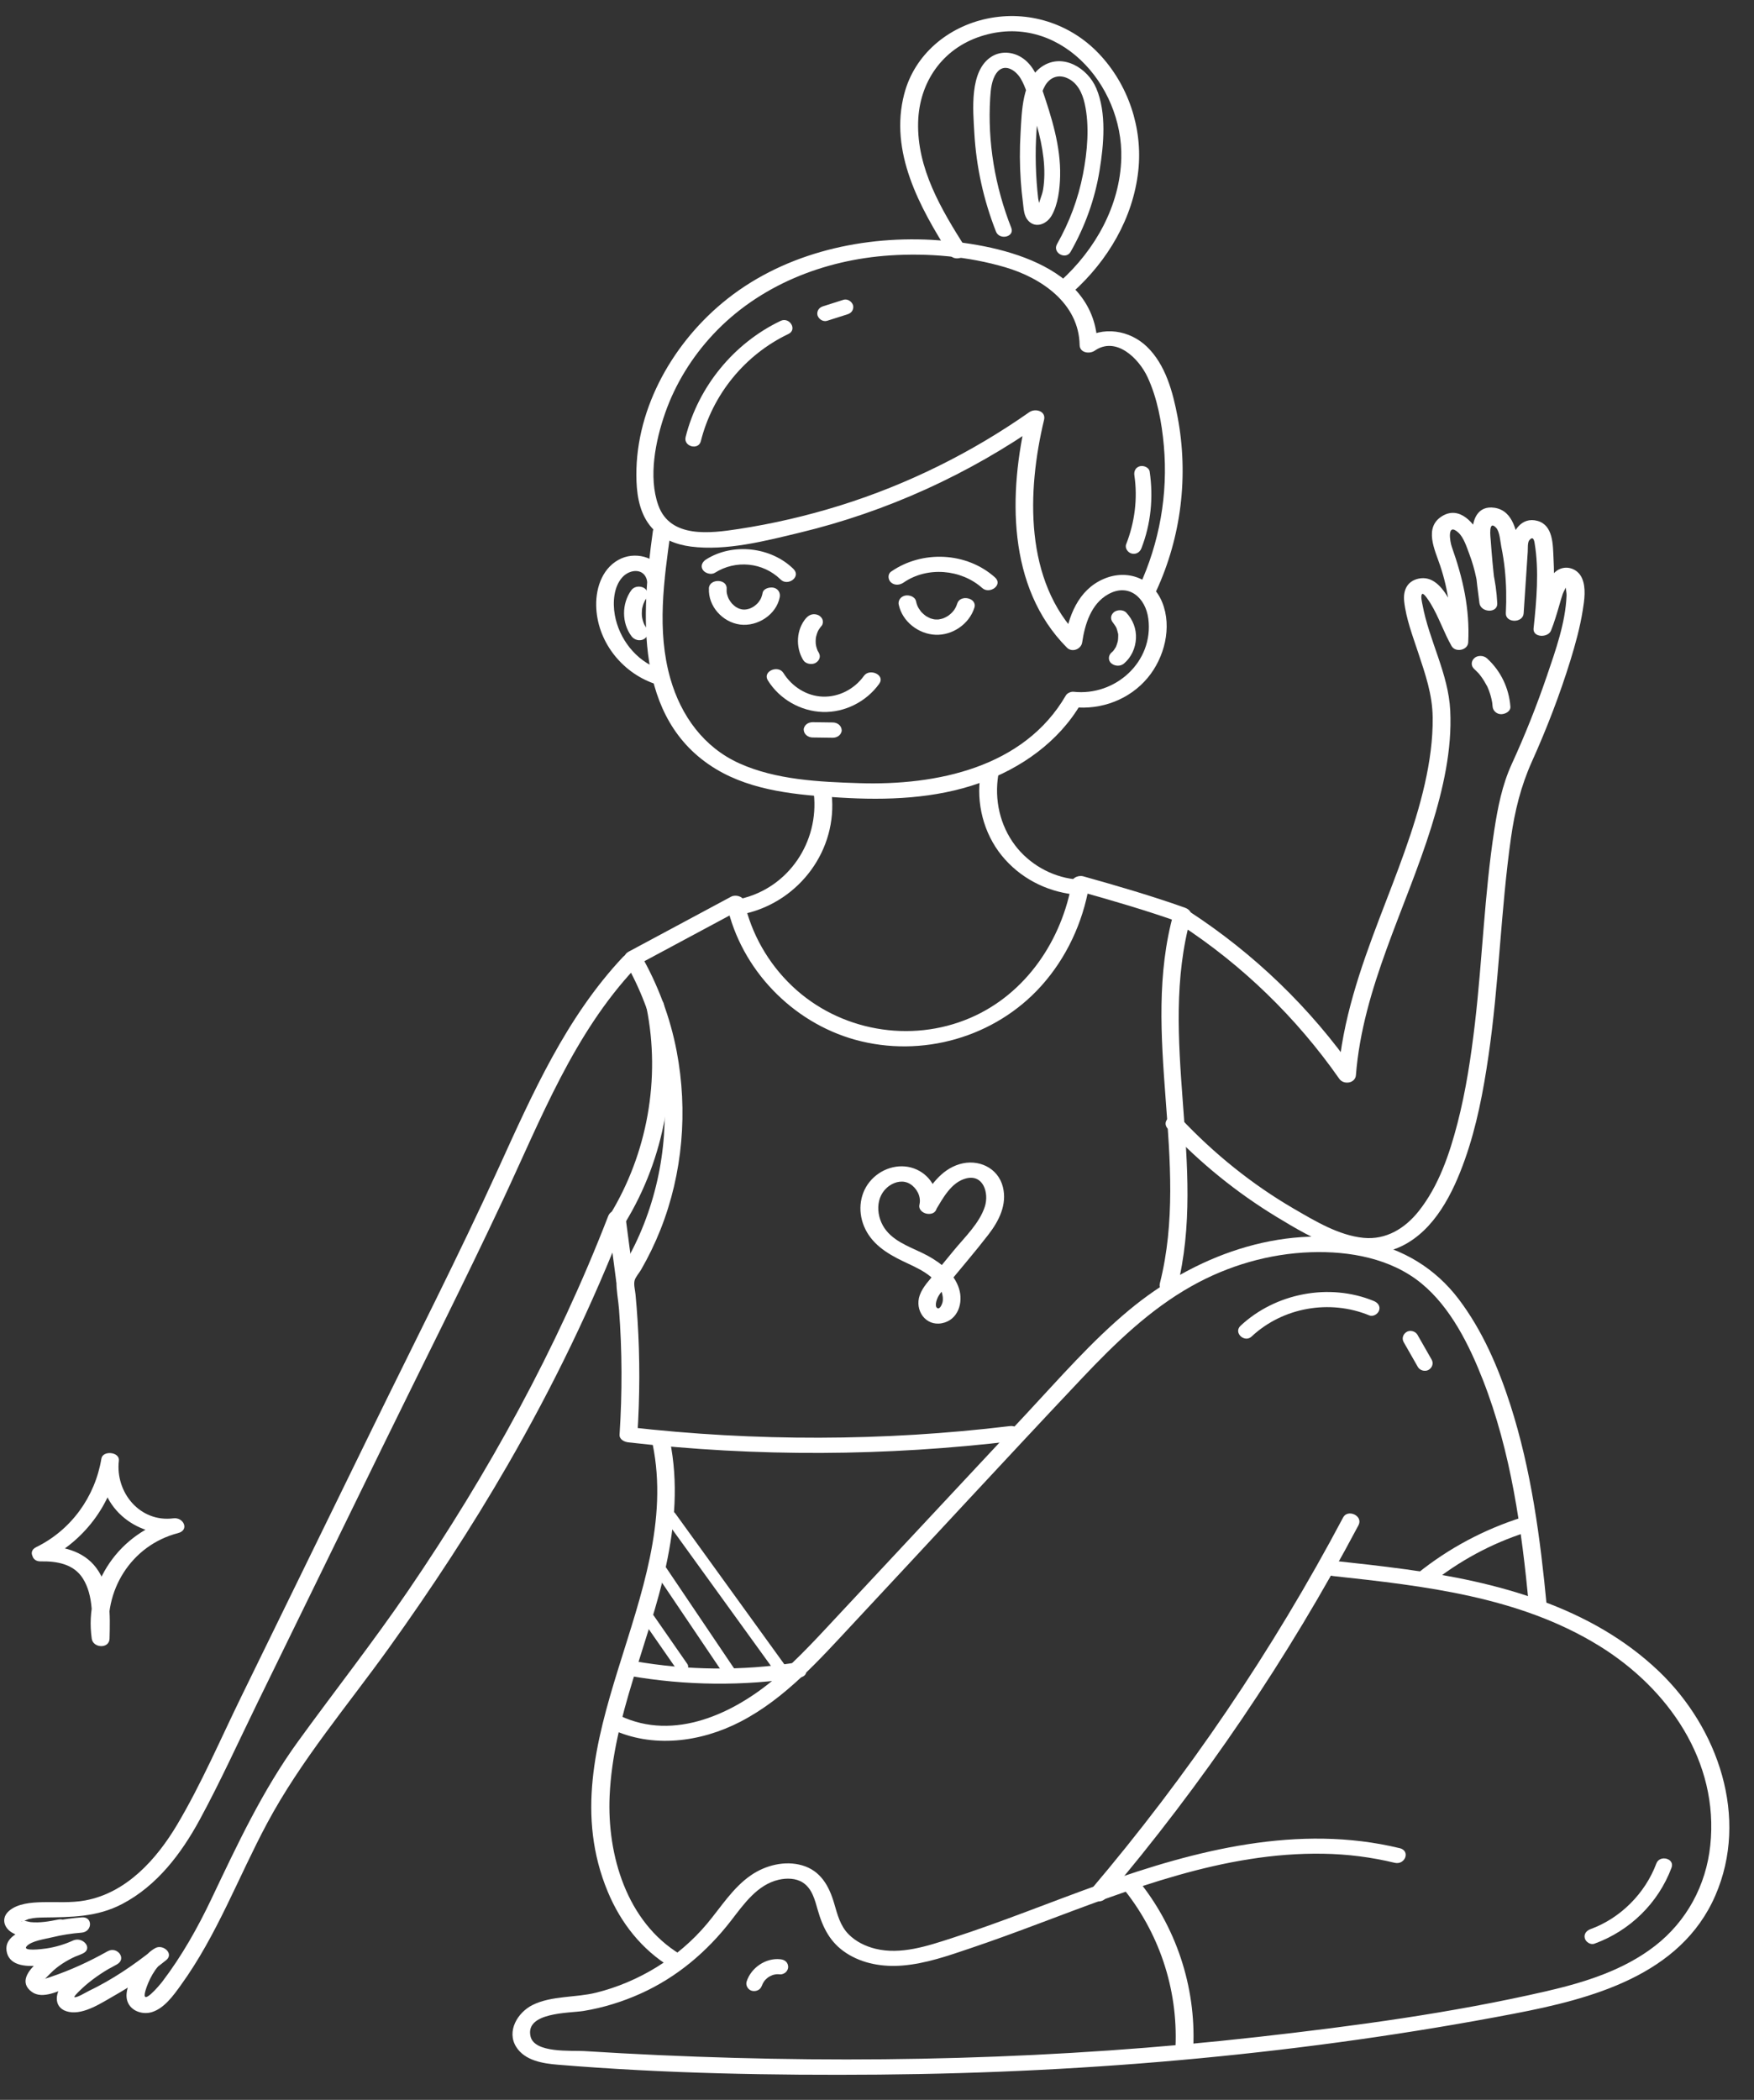 <?xml version="1.0" encoding="UTF-8"?> <svg xmlns="http://www.w3.org/2000/svg" width="122" height="146" viewBox="0 0 122 146" fill="none"><rect x="0" y="0" width="122" height="146" fill="#333333" stroke="none"/> <path d="M3.136 108.487C5.802 107.186 7.758 104.631 8.243 101.697C7.838 101.65 7.432 101.602 7.027 101.557C6.666 104.653 9.411 106.973 12.385 106.593C12.274 106.251 12.166 105.909 12.056 105.567C8.342 106.53 5.832 110.093 6.381 113.932C6.476 114.601 7.601 114.652 7.62 113.932C7.66 112.314 7.722 110.387 6.698 109.017C5.786 107.798 4.272 107.469 2.825 107.497C2.044 107.513 2.04 108.577 2.825 108.561C3.944 108.54 5.123 108.732 5.764 109.749C6.522 110.951 6.415 112.572 6.383 113.932H7.622C7.147 110.623 9.113 107.444 12.386 106.593C13.188 106.386 12.774 105.474 12.058 105.567C9.734 105.866 8.009 103.764 8.268 101.557C8.34 100.943 7.149 100.825 7.052 101.416C6.613 104.074 4.945 106.384 2.515 107.572C1.791 107.925 2.498 108.803 3.14 108.491L3.136 108.487Z" fill="white"></path> <path d="M48.746 30.678C49.558 27.429 51.814 24.664 54.839 23.22C55.481 22.913 54.91 22.016 54.296 22.31C51.041 23.863 48.564 26.887 47.689 30.385C47.523 31.05 48.583 31.328 48.746 30.677L48.746 30.678Z" fill="white"></path> <path d="M57.535 22.303C58.003 22.154 58.47 22.006 58.94 21.856C59.073 21.814 59.194 21.744 59.272 21.621C59.341 21.51 59.374 21.345 59.332 21.219C59.246 20.954 58.943 20.755 58.66 20.846C58.193 20.995 57.725 21.143 57.256 21.293C57.123 21.335 57.002 21.405 56.924 21.528C56.855 21.639 56.822 21.804 56.864 21.93C56.95 22.195 57.253 22.395 57.535 22.303Z" fill="white"></path> <path d="M74.463 17.515C75.465 15.757 76.157 13.847 76.481 11.849C76.773 10.059 76.979 7.856 76.253 6.14C75.658 4.734 73.924 3.666 72.49 4.618C71.085 5.551 71.073 7.765 70.985 9.251C70.919 10.358 70.923 11.468 71 12.573C71.035 13.088 71.087 13.6 71.153 14.112C71.204 14.519 71.215 14.998 71.501 15.323C72.022 15.915 72.801 15.585 73.144 14.995C73.597 14.214 73.715 13.127 73.737 12.244C73.787 10.17 73.137 8.128 72.475 6.187C72.192 5.355 71.838 4.493 71.067 4.001C70.438 3.599 69.63 3.53 68.982 3.928C67.4 4.902 67.684 7.699 67.77 9.243C67.903 11.597 68.412 13.91 69.276 16.103C69.518 16.72 70.591 16.477 70.339 15.839C69.207 12.969 68.68 9.884 68.874 6.799C68.91 6.229 68.966 5.571 69.305 5.087C69.824 4.349 70.625 4.848 70.993 5.461C71.352 6.058 71.527 6.786 71.738 7.445C71.99 8.233 72.223 9.03 72.393 9.84C72.548 10.589 72.648 11.348 72.64 12.114C72.635 12.469 72.612 12.824 72.554 13.175C72.486 13.599 72.246 14.037 72.201 14.454C72.164 14.509 72.127 14.562 72.09 14.616C72.291 14.663 72.364 14.62 72.308 14.492C72.348 14.392 72.223 13.888 72.213 13.812C72.17 13.445 72.135 13.078 72.108 12.709C72.048 11.891 72.027 11.068 72.043 10.248C72.061 9.469 72.113 8.689 72.2 7.914C72.273 7.264 72.352 6.556 72.681 5.973C73.01 5.391 73.587 5.153 74.214 5.424C74.938 5.735 75.278 6.46 75.443 7.188C75.797 8.754 75.63 10.553 75.327 12.113C74.993 13.822 74.384 15.458 73.522 16.97C73.178 17.576 74.132 18.094 74.465 17.511L74.463 17.515Z" fill="white"></path> <path d="M78.902 33.053C79.141 34.667 78.925 36.323 78.331 37.839C78.225 38.111 78.447 38.416 78.706 38.486C79.002 38.568 79.281 38.404 79.388 38.13C80.052 36.429 80.232 34.59 79.965 32.787C79.922 32.498 79.547 32.351 79.294 32.414C78.989 32.489 78.858 32.761 78.902 33.051L78.902 33.053Z" fill="white"></path> <path d="M87.057 92.925C89.236 90.89 92.496 90.327 95.246 91.458C95.512 91.568 95.848 91.359 95.927 91.102C96.024 90.796 95.813 90.561 95.552 90.455C92.46 89.185 88.723 89.903 86.287 92.178C85.772 92.659 86.562 93.388 87.057 92.927L87.057 92.925Z" fill="white"></path> <path d="M97.634 93.317C97.963 93.893 98.292 94.468 98.62 95.044C98.762 95.291 99.125 95.387 99.37 95.242C99.621 95.093 99.726 94.791 99.577 94.53C99.249 93.954 98.92 93.38 98.591 92.803C98.45 92.556 98.086 92.46 97.841 92.605C97.591 92.754 97.486 93.057 97.634 93.317Z" fill="white"></path> <path d="M110.901 135.142C113.366 134.247 115.343 132.318 116.264 129.857C116.505 129.214 115.44 128.94 115.208 129.565C114.43 131.643 112.712 133.372 110.624 134.131C110.356 134.229 110.148 134.467 110.232 134.768C110.302 135.03 110.634 135.241 110.903 135.142L110.901 135.142Z" fill="white"></path> <path d="M52.992 138.07C53.012 138.005 53.038 137.943 53.065 137.881C53.045 137.922 53.028 137.964 53.008 138.005C53.039 137.941 53.073 137.877 53.111 137.817C53.129 137.788 53.148 137.76 53.168 137.734C53.183 137.713 53.257 137.621 53.195 137.696C53.131 137.773 53.218 137.674 53.235 137.655C53.258 137.631 53.283 137.608 53.308 137.584C53.333 137.561 53.358 137.539 53.385 137.516C53.406 137.5 53.512 137.421 53.429 137.479C53.349 137.537 53.447 137.47 53.468 137.457C53.496 137.438 53.525 137.421 53.556 137.406C53.619 137.373 53.69 137.351 53.751 137.316C53.743 137.32 53.621 137.364 53.69 137.34C53.705 137.334 53.722 137.329 53.737 137.323C53.77 137.312 53.802 137.303 53.835 137.296C53.909 137.278 53.983 137.264 54.057 137.255C54.008 137.26 53.96 137.267 53.911 137.272C54.029 137.261 54.147 137.26 54.264 137.273C54.393 137.288 54.563 137.211 54.656 137.125C54.75 137.037 54.826 136.889 54.822 136.756C54.818 136.619 54.771 136.478 54.666 136.384C54.553 136.282 54.43 136.242 54.278 136.225C53.263 136.111 52.241 136.813 51.932 137.773C51.845 138.043 52.033 138.357 52.307 138.42C52.592 138.486 52.895 138.353 52.989 138.064L52.992 138.07Z" fill="white"></path> <path d="M44.485 112.351C45.354 113.601 46.223 114.851 47.092 116.104C47.219 116.286 47.447 116.376 47.654 116.259C47.834 116.157 47.937 115.881 47.81 115.697C46.941 114.447 46.072 113.196 45.203 111.944C45.076 111.762 44.848 111.672 44.641 111.789C44.461 111.891 44.358 112.167 44.485 112.351Z" fill="white"></path> <path d="M45.337 108.99C47.044 111.52 48.751 114.051 50.458 116.581C50.752 117.018 51.474 116.616 51.176 116.175L46.055 108.583C45.761 108.146 45.039 108.549 45.337 108.99Z" fill="white"></path> <path d="M46.259 105.642C48.804 109.163 51.347 112.681 53.893 116.201C54.2 116.627 54.922 116.224 54.611 115.794C52.065 112.274 49.522 108.756 46.977 105.236C46.669 104.81 45.947 105.213 46.259 105.642Z" fill="white"></path> <path d="M45.412 36.925C44.617 42.634 44.064 50.004 49.79 53.466C52.354 55.016 55.512 55.278 58.434 55.455C61.686 55.654 65.031 55.538 68.131 54.445C71.006 53.43 73.647 51.577 75.196 48.907L74.659 49.164C76.598 49.377 78.569 48.636 79.825 47.13C80.991 45.736 81.538 43.613 80.841 41.885C80.166 40.209 78.409 39.544 76.762 40.254C74.981 41.021 74.299 42.868 74.036 44.654C74.389 44.534 74.745 44.413 75.098 44.292C71.227 40.403 71.432 34.138 72.62 29.191C72.767 28.581 72.011 28.366 71.593 28.658C67.572 31.478 63.116 33.686 58.426 35.148C56.118 35.868 53.756 36.416 51.365 36.782C49.425 37.077 46.621 37.454 45.789 35.133C45.084 33.161 45.594 30.639 46.262 28.725C46.971 26.692 48.135 24.819 49.606 23.246C52.784 19.847 57.304 18.06 61.899 17.759C64.573 17.584 67.338 17.825 69.914 18.581C72.439 19.323 75.043 21.092 75.094 23.991C75.104 24.536 75.779 24.632 76.145 24.381C77.639 23.352 79.22 24.938 79.814 26.213C80.5 27.681 80.81 29.392 80.952 30.995C81.252 34.362 80.649 37.736 79.229 40.801C78.927 41.453 80.134 41.712 80.418 41.1C82.162 37.336 82.682 33.083 81.911 29.005C81.585 27.283 81.082 25.371 79.78 24.111C78.57 22.94 76.687 22.645 75.279 23.615C75.629 23.745 75.981 23.875 76.331 24.005C76.231 18.342 69.231 16.912 64.792 16.676C59.639 16.405 54.244 17.719 50.227 21.075C46.625 24.082 44.081 28.709 44.272 33.487C44.318 34.631 44.555 35.818 45.336 36.697C46.034 37.483 47.03 37.868 48.054 38.002C50.524 38.319 53.246 37.608 55.631 37.034C61.666 35.582 67.377 32.982 72.455 29.42C72.114 29.243 71.77 29.065 71.429 28.888C70.136 34.267 70.03 40.828 74.21 45.029C74.57 45.391 75.202 45.135 75.271 44.667C75.455 43.413 75.888 41.992 77.067 41.326C78.507 40.511 79.682 41.552 79.872 43.02C80.258 46.023 77.564 48.415 74.671 48.098C74.487 48.078 74.229 48.191 74.134 48.355C71.218 53.378 65.133 54.624 59.756 54.452C56.996 54.365 53.973 54.226 51.42 53.073C48.944 51.954 47.367 49.763 46.63 47.192C45.67 43.852 46.179 40.318 46.651 36.942C46.745 36.259 45.509 36.237 45.412 36.925Z" fill="white"></path> <path d="M67.132 17.182C65.468 14.559 63.769 11.704 63.861 8.486C63.939 5.717 65.541 3.403 68.193 2.532C73.576 0.766 78.128 5.842 77.992 10.998C77.904 14.305 76.175 17.366 73.756 19.548C73.171 20.074 74.108 20.774 74.622 20.312C77.054 18.121 78.815 15.163 79.174 11.873C79.496 8.909 78.476 5.869 76.416 3.712C74.415 1.617 71.506 0.7 68.667 1.294C65.937 1.864 63.617 3.779 62.897 6.522C61.836 10.561 63.967 14.406 66.057 17.704C66.42 18.275 67.539 17.822 67.133 17.18L67.132 17.182Z" fill="white"></path> <path d="M46.21 40.126C45.935 38.806 44.36 38.327 43.227 38.823C41.954 39.38 41.445 40.791 41.468 42.095C41.512 44.548 43.203 46.719 45.485 47.525C45.771 47.625 46.155 47.448 46.252 47.163C46.362 46.837 46.103 46.6 45.827 46.501C44.224 45.937 43.054 44.405 42.763 42.754C42.612 41.901 42.678 40.802 43.293 40.131C43.823 39.555 44.822 39.481 45.011 40.392C45.149 41.055 46.356 40.837 46.208 40.124L46.21 40.126Z" fill="white"></path> <path d="M56.606 55.175C56.979 58.529 54.863 61.712 51.542 62.487C50.761 62.669 51.128 63.688 51.858 63.518C55.624 62.64 58.276 59.071 57.844 55.191C57.809 54.871 57.557 54.655 57.232 54.651C56.968 54.647 56.57 54.853 56.606 55.175Z" fill="white"></path> <path d="M68.202 53.859C67.877 55.825 68.418 57.939 69.678 59.489C70.932 61.029 72.731 61.967 74.694 62.191C74.992 62.225 75.313 61.967 75.32 61.667C75.329 61.321 74.999 61.159 74.708 61.127C73.109 60.944 71.576 60.061 70.607 58.779C69.548 57.378 69.155 55.599 69.438 53.875C69.49 53.559 69.088 53.339 68.826 53.335C68.49 53.331 68.253 53.54 68.2 53.859L68.202 53.859Z" fill="white"></path> <path d="M81.873 89.533C84.018 81.04 80.471 72.219 82.836 63.769C82.927 63.441 82.703 63.21 82.411 63.108C80.083 62.281 77.713 61.592 75.336 60.926C75.08 60.854 74.623 60.977 74.569 61.288C73.868 65.37 71.356 69.114 67.481 70.776C63.319 72.563 58.381 71.675 55.103 68.565C53.429 66.975 52.259 64.925 51.762 62.673C51.682 62.305 51.148 62.188 50.857 62.343C48.478 63.619 46.099 64.895 43.719 66.171C43.444 66.319 43.326 66.614 43.487 66.895C45.573 70.533 46.48 74.757 46.182 78.933C46.031 81.042 45.565 83.122 44.794 85.092C44.408 86.079 43.945 87.034 43.405 87.945C43.176 88.329 42.885 88.644 42.877 89.095C42.867 89.731 43.008 90.404 43.056 91.039C43.277 93.937 43.282 96.846 43.094 99.745C43.072 100.087 43.427 100.253 43.706 100.285C52.632 101.304 61.644 101.259 70.564 100.184C71.361 100.088 70.981 99.064 70.249 99.153C61.443 100.215 52.53 100.227 43.72 99.221C43.925 99.401 44.127 99.582 44.332 99.761C44.504 97.111 44.514 94.455 44.346 91.805C44.308 91.206 44.261 90.606 44.204 90.007C44.178 89.716 44.062 89.304 44.143 89.02C44.213 88.776 44.462 88.504 44.59 88.281C45.105 87.389 45.556 86.459 45.936 85.502C47.494 81.586 47.854 77.23 47.067 73.095C46.615 70.727 45.76 68.459 44.562 66.368C44.485 66.61 44.407 66.853 44.33 67.093C46.709 65.817 49.087 64.541 51.468 63.265C51.165 63.155 50.864 63.045 50.562 62.936C51.544 67.388 55.092 71.073 59.475 72.29C64.12 73.578 69.215 72.127 72.433 68.541C74.18 66.594 75.31 64.154 75.753 61.583C75.497 61.703 75.242 61.824 74.986 61.946C77.364 62.612 79.734 63.3 82.061 64.127C81.92 63.907 81.778 63.686 81.637 63.466C79.268 71.935 82.819 80.747 80.674 89.231C80.495 89.935 81.697 90.188 81.863 89.529L81.873 89.533Z" fill="white"></path> <path d="M43.34 66.527C39.367 70.749 37.034 76.046 34.658 81.257C31.892 87.327 28.849 93.278 25.92 99.27C22.876 105.498 19.832 111.726 16.787 117.955C15.336 120.923 14.015 124.012 12.328 126.855C10.9 129.261 8.806 131.602 5.928 132.134C4.93 132.319 3.924 132.229 2.917 132.256C2.173 132.275 1.23 132.346 0.636 132.855C0.075 133.336 0.245 134.02 0.839 134.374C1.845 134.972 3.298 134.71 4.369 134.494C5.158 134.336 4.787 133.316 4.054 133.464C3.423 133.591 2.764 133.708 2.119 133.64C2.036 133.631 1.381 133.452 1.51 133.564C1.601 133.641 1.372 133.573 1.571 133.578C1.685 133.579 1.896 133.451 2.018 133.42C2.353 133.337 2.699 133.325 3.041 133.32C4.959 133.294 6.743 133.3 8.495 132.383C10.927 131.11 12.615 128.871 13.899 126.507C15.336 123.859 16.586 121.101 17.908 118.394C20.794 112.489 23.68 106.584 26.567 100.678C29.38 94.922 32.276 89.2 34.997 83.399C37.623 77.802 39.899 71.868 44.204 67.293C44.742 66.722 43.812 66.026 43.338 66.529L43.34 66.527Z" fill="white"></path> <path d="M43.476 85.027C46.253 80.483 47.214 75.039 46.171 69.819C46.04 69.154 44.832 69.374 44.975 70.086C45.957 75.005 45.029 80.199 42.416 84.475C42.019 85.122 43.123 85.606 43.478 85.027L43.476 85.027Z" fill="white"></path> <path d="M5.692 133.311C4.456 133.407 3.25 133.63 2.076 134.038C1.376 134.282 0.321 134.705 0.455 135.632C0.739 137.606 4.742 136.297 5.748 135.829C6.495 135.484 5.781 134.657 5.135 134.901C4.253 135.236 0.516 137.246 2.211 138.492C2.964 139.045 4.156 138.392 4.901 138.108C6.018 137.681 7.095 137.166 8.134 136.581C8.835 136.187 8.158 135.323 7.521 135.653C6.385 136.24 5.242 136.985 4.379 137.941C3.775 138.609 3.721 139.678 4.801 139.886C5.851 140.09 7.119 139.222 7.982 138.735C9.243 138.024 10.429 137.191 11.558 136.286C12.118 135.837 11.347 135.162 10.819 135.44C10.156 135.79 9.702 136.505 9.358 137.142C9.056 137.697 8.635 138.506 8.866 139.157C9.107 139.837 9.925 140.097 10.568 139.898C11.436 139.628 12.069 138.732 12.574 138.032C15.098 134.543 16.56 130.542 18.578 126.772C20.928 122.382 24.172 118.592 27.064 114.561C30.009 110.454 32.788 106.227 35.316 101.848C38.466 96.395 41.222 90.718 43.495 84.843C43.092 84.79 42.686 84.737 42.282 84.686C42.473 86.146 42.665 87.606 42.858 89.066C42.948 89.753 44.187 89.766 44.097 89.082C43.905 87.622 43.714 86.162 43.52 84.703C43.441 84.097 42.538 83.949 42.306 84.546C38.74 93.76 33.961 102.431 28.398 110.584C25.953 114.17 23.275 117.57 20.73 121.08C18.259 124.49 16.513 128.229 14.713 132.013C13.755 134.029 12.646 136 11.291 137.778C11.102 138.028 9.77 139.608 10.118 138.404C10.303 137.767 10.809 136.694 11.43 136.366C11.182 136.083 10.937 135.803 10.69 135.52C9.284 136.645 7.793 137.652 6.168 138.432C6.003 138.512 5.308 138.936 5.174 138.854C5.103 138.809 5.757 138.2 5.906 138.071C6.587 137.482 7.332 136.992 8.13 136.579C7.925 136.27 7.722 135.96 7.517 135.651C6.242 136.37 4.912 136.985 3.524 137.451C3.395 137.495 3.263 137.537 3.131 137.579C2.857 137.651 2.861 137.649 3.141 137.573C3.401 137.324 3.628 137.063 3.913 136.837C4.466 136.396 5.083 136.077 5.742 135.827C5.537 135.519 5.334 135.208 5.129 134.9C4.514 135.184 3.881 135.377 3.21 135.475C2.948 135.513 1.499 135.701 1.862 135.309C2.199 134.943 3.134 134.818 3.614 134.701C4.291 134.535 4.976 134.428 5.67 134.375C6.441 134.315 6.47 133.249 5.684 133.311L5.692 133.311Z" fill="white"></path> <path d="M45.395 100.414C47.56 110.999 37.905 121.042 42.275 131.531C43.181 133.705 44.639 135.558 46.663 136.785C47.278 137.158 47.986 136.29 47.3 135.874C43.595 133.627 42.219 128.984 42.403 124.867C42.649 119.338 45.154 114.258 46.317 108.912C46.946 106.017 47.19 103.067 46.592 100.147C46.456 99.484 45.249 99.701 45.395 100.414Z" fill="white"></path> <path d="M42.484 120.204C45.365 121.578 48.73 121.141 51.506 119.704C54.626 118.088 56.993 115.4 59.355 112.87C64.659 107.193 69.924 101.475 75.259 95.826C77.541 93.411 79.97 91.055 82.887 89.418C85.419 87.996 88.273 87.163 91.179 87.065C93.861 86.975 96.746 87.49 98.87 89.235C100.906 90.907 102.199 93.533 103.142 95.94C105.105 100.949 105.842 106.338 106.347 111.663C106.412 112.355 107.651 112.37 107.586 111.679C107.137 106.954 106.51 102.21 105.053 97.677C104.221 95.089 103.113 92.512 101.464 90.333C99.832 88.178 97.591 86.836 94.945 86.299C89.033 85.1 83.045 87.335 78.521 91.098C75.922 93.26 73.697 95.825 71.396 98.291C68.602 101.288 65.802 104.28 63.003 107.275C61.429 108.961 59.856 110.644 58.282 112.33C56.902 113.807 55.537 115.309 53.999 116.624C51.072 119.128 46.912 121.097 43.123 119.293C42.481 118.988 41.758 119.858 42.486 120.204L42.484 120.204Z" fill="white"></path> <path d="M43.773 116.518C47.703 117.204 51.698 117.244 55.641 116.633C56.437 116.51 56.059 115.489 55.326 115.603C51.611 116.179 47.819 116.144 44.115 115.496C43.385 115.369 42.979 116.38 43.773 116.518Z" fill="white"></path> <path d="M97.347 128.499C90.332 126.805 83.192 128.624 76.564 130.994C73.101 132.23 69.695 133.629 66.193 134.759C64.518 135.3 62.657 135.929 60.886 135.493C60.201 135.324 59.538 135.002 59.036 134.499C58.434 133.899 58.247 133.108 58.014 132.318C57.661 131.118 57.067 130.062 55.793 129.695C54.591 129.349 53.247 129.686 52.235 130.382C50.964 131.256 50.146 132.602 49.171 133.763C48.175 134.951 46.966 135.98 45.645 136.789C44.346 137.583 42.932 138.184 41.455 138.55C40.033 138.902 38.357 138.747 37.035 139.408C36.003 139.926 35.218 141.225 35.906 142.321C36.508 143.277 37.772 143.472 38.803 143.556C46.218 144.169 53.71 144.305 61.147 144.244C68.598 144.181 76.047 143.814 83.464 143.108C90.785 142.412 98.073 141.395 105.296 140.01C110.708 138.974 116.897 137.342 119.309 131.797C121.672 126.364 119.503 120.149 115.403 116.222C110.662 111.682 104.101 109.976 97.774 109.112C96.097 108.883 94.414 108.697 92.731 108.515C91.95 108.431 91.949 109.497 92.717 109.579C99.06 110.267 105.67 111.006 111.216 114.423C116.035 117.392 119.58 122.464 118.958 128.317C118.665 131.084 117.319 133.581 115.119 135.291C112.944 136.982 110.237 137.828 107.588 138.439C100.997 139.961 94.206 140.869 87.491 141.626C73.68 143.182 59.739 143.519 45.859 142.891C44.11 142.813 42.361 142.717 40.615 142.607C39.77 142.554 37.175 142.774 36.902 141.589C36.508 139.889 39.623 139.976 40.587 139.819C41.95 139.596 43.288 139.182 44.547 138.616C47.078 137.479 49.178 135.703 50.865 133.518C51.743 132.382 52.678 131.037 54.163 130.696C54.712 130.57 55.356 130.577 55.844 130.893C56.492 131.314 56.681 132.112 56.881 132.807C57.239 134.056 57.753 135.072 58.87 135.799C60.02 136.544 61.413 136.769 62.762 136.661C64.388 136.531 65.953 135.98 67.487 135.462C69.072 134.928 70.641 134.351 72.207 133.763C78.579 131.373 85.119 128.769 92.043 128.887C93.72 128.915 95.374 129.123 97.005 129.517C97.732 129.692 98.129 128.685 97.347 128.496L97.347 128.499Z" fill="white"></path> <path d="M76.895 131.992C83.678 124.012 89.581 115.308 94.487 106.053C94.842 105.385 93.742 104.903 93.425 105.501C88.518 114.756 82.616 123.458 75.832 131.44C75.346 132.013 76.46 132.501 76.895 131.992Z" fill="white"></path> <path d="M81.234 78.48C83.469 80.856 86.014 82.921 88.804 84.615C91.298 86.127 94.574 88.075 97.516 86.631C99.812 85.503 101.074 82.922 101.889 80.624C102.712 78.306 103.173 75.868 103.528 73.439C104.268 68.397 104.384 63.287 105.097 58.245C105.361 56.382 105.785 54.657 106.556 52.942C107.583 50.662 108.488 48.314 109.227 45.926C109.58 44.782 109.899 43.621 110.088 42.436C110.2 41.733 110.335 40.876 110.034 40.197C109.711 39.465 108.781 39.219 108.164 39.775C107.776 40.124 107.599 40.695 107.446 41.174C107.195 41.965 107 42.768 106.691 43.539C107.095 43.592 107.501 43.645 107.905 43.695C108.081 42.071 108.138 40.44 108.055 38.809C108.01 37.904 108.045 36.525 106.946 36.218C105.808 35.901 105.163 36.975 105.053 37.927C104.877 39.481 104.841 41.065 104.737 42.626L105.975 42.642C106.052 41.142 105.964 39.646 105.702 38.166C105.509 37.078 105.296 35.512 103.958 35.306C102.761 35.121 102.369 36.176 102.426 37.163C102.519 38.758 102.69 40.351 102.903 41.933C102.993 42.601 104.176 42.662 104.142 41.949C104.064 40.36 103.704 38.816 103.024 37.374C102.558 36.386 101.526 35.143 100.311 35.883C99.009 36.677 99.811 38.253 100.171 39.328C100.749 41.049 100.98 42.836 100.887 44.648C101.272 44.564 101.659 44.479 102.044 44.395C101.379 43.224 100.564 39.806 98.656 40.235C97.854 40.416 97.589 41.07 97.668 41.812C97.8 43.022 98.26 44.216 98.638 45.363C99.137 46.874 99.631 48.27 99.65 49.881C99.669 51.432 99.445 52.985 99.104 54.497C98.376 57.715 97.116 60.782 95.945 63.858C94.604 67.376 93.371 70.959 93.075 74.738C93.46 74.653 93.846 74.569 94.231 74.485C91.137 70.065 87.227 66.304 82.708 63.362C82.105 62.971 81.4 63.837 82.071 64.273C86.419 67.103 90.182 70.761 93.155 75.008C93.46 75.444 94.266 75.327 94.311 74.756C94.789 68.661 97.785 63.197 99.573 57.444C100.372 54.871 101.005 52.124 100.872 49.411C100.745 46.827 99.403 44.55 98.94 42.036C98.91 41.87 98.782 41.38 98.931 41.293C99.042 41.228 99.399 41.788 99.494 41.943C100.075 42.889 100.418 43.956 100.965 44.919C101.233 45.389 102.094 45.213 102.122 44.666C102.24 42.332 101.757 40.208 100.982 38.026C100.849 37.651 100.623 36.298 101.434 37.028C101.814 37.37 102.021 38.053 102.196 38.513C102.614 39.615 102.842 40.76 102.901 41.934L104.14 41.951C104.012 40.992 103.899 40.029 103.809 39.064C103.764 38.581 103.725 38.1 103.691 37.617C103.672 37.352 103.506 36.1 104.065 36.698C104.316 36.966 104.354 37.671 104.423 38.01C104.529 38.532 104.611 39.058 104.667 39.589C104.773 40.601 104.79 41.614 104.739 42.63C104.703 43.326 105.93 43.341 105.977 42.646L106.174 39.694C106.203 39.252 106.231 38.807 106.262 38.365C106.276 38.175 106.24 37.721 106.369 37.563C106.613 37.266 106.701 37.514 106.739 37.75C107.062 39.656 106.874 41.774 106.668 43.685C106.597 44.341 107.674 44.363 107.882 43.841C108.11 43.271 108.283 42.684 108.455 42.093C108.532 41.823 108.608 41.552 108.699 41.287C108.76 41.104 108.993 40.759 109.008 40.584C109.022 40.448 108.828 40.573 108.839 40.493C108.839 40.499 108.908 40.593 108.903 40.642C108.883 40.883 108.972 41.173 108.961 41.427C108.885 43.313 108.197 45.225 107.596 46.992C106.884 49.078 106.065 51.127 105.147 53.13C104.482 54.581 104.176 56.15 103.935 57.718C103.25 62.169 103.11 66.691 102.588 71.162C102.314 73.493 101.964 75.826 101.375 78.102C100.82 80.243 100.069 82.462 98.674 84.215C97.725 85.407 96.411 86.22 94.842 86.066C93.121 85.897 91.483 84.904 90.014 84.053C87.086 82.352 84.437 80.212 82.117 77.747C81.643 77.245 80.694 77.916 81.232 78.488L81.234 78.48Z" fill="white"></path> <path d="M102.535 46.513C102.634 46.603 102.73 46.696 102.822 46.794C102.839 46.811 102.911 46.898 102.837 46.807C102.857 46.832 102.878 46.855 102.897 46.88C102.936 46.928 102.975 46.978 103.012 47.028C103.179 47.251 103.314 47.486 103.446 47.731C103.413 47.655 103.485 47.804 103.446 47.731C103.459 47.76 103.472 47.788 103.485 47.817C103.512 47.882 103.54 47.947 103.564 48.014C103.611 48.14 103.652 48.266 103.688 48.395C103.724 48.525 103.753 48.655 103.778 48.786C103.783 48.817 103.788 48.849 103.794 48.88C103.785 48.828 103.787 48.824 103.794 48.88C103.802 48.958 103.81 49.035 103.817 49.115C103.839 49.427 104.112 49.665 104.429 49.656C104.703 49.648 105.08 49.461 105.056 49.132C104.96 47.844 104.382 46.638 103.422 45.77C103.195 45.564 102.777 45.547 102.547 45.758C102.318 45.968 102.3 46.297 102.537 46.511L102.535 46.513Z" fill="white"></path> <path d="M49.31 40.91C49.246 42.157 50.263 43.267 51.479 43.424C52.683 43.578 53.996 42.745 54.234 41.524C54.293 41.221 54.128 40.932 53.81 40.863C53.548 40.808 53.106 40.903 53.043 41.225C53.023 41.328 52.997 41.428 52.959 41.526C52.941 41.575 52.92 41.623 52.897 41.67C52.943 41.577 52.869 41.707 52.86 41.724C52.803 41.811 52.742 41.898 52.67 41.973C52.743 41.894 52.638 42.001 52.62 42.016C52.582 42.051 52.541 42.085 52.499 42.117C52.474 42.135 52.369 42.21 52.453 42.156C52.409 42.184 52.363 42.21 52.317 42.234C52.271 42.258 52.224 42.28 52.176 42.301C52.136 42.317 52.027 42.348 52.128 42.321C52.027 42.348 51.928 42.373 51.823 42.385C51.97 42.366 51.814 42.381 51.779 42.383C51.76 42.383 51.571 42.372 51.652 42.381C51.736 42.39 51.572 42.365 51.554 42.359C51.502 42.347 51.453 42.329 51.404 42.315C51.362 42.301 51.372 42.303 51.429 42.325C51.404 42.315 51.381 42.303 51.357 42.294C51.31 42.272 51.264 42.247 51.219 42.221C51.197 42.208 51.174 42.194 51.153 42.181C51.198 42.212 51.204 42.215 51.17 42.192C51.129 42.161 51.087 42.129 51.048 42.094C51.008 42.059 50.971 42.024 50.933 41.986C50.915 41.967 50.896 41.949 50.879 41.928C50.911 41.965 50.915 41.968 50.889 41.938C50.823 41.855 50.763 41.769 50.711 41.679C50.702 41.662 50.639 41.537 50.658 41.579C50.678 41.623 50.625 41.492 50.619 41.474C50.603 41.425 50.586 41.375 50.574 41.326C50.568 41.307 50.539 41.167 50.548 41.219C50.557 41.27 50.542 41.128 50.54 41.109C50.537 41.048 50.54 40.987 50.543 40.926C50.578 40.231 49.342 40.213 49.304 40.91L49.31 40.91Z" fill="white"></path> <path d="M62.517 42.063C62.775 43.231 63.892 44.085 65.07 44.135C66.251 44.185 67.416 43.387 67.772 42.257C67.99 41.565 66.787 41.31 66.582 41.959C66.467 42.326 66.285 42.57 65.965 42.804C65.94 42.822 65.856 42.874 65.923 42.833C65.873 42.863 65.823 42.891 65.772 42.917C65.73 42.939 65.686 42.958 65.64 42.978C65.603 42.993 65.517 43.02 65.6 42.996C65.498 43.027 65.395 43.049 65.291 43.068C65.22 43.081 65.373 43.069 65.255 43.072C65.196 43.071 65.139 43.074 65.082 43.071C65.067 43.071 64.915 43.054 64.993 43.066C65.07 43.079 64.919 43.05 64.905 43.046C64.849 43.034 64.794 43.016 64.739 43C64.635 42.97 64.756 43.012 64.697 42.984C64.601 42.941 64.508 42.893 64.416 42.838C64.399 42.828 64.384 42.817 64.367 42.807C64.405 42.832 64.407 42.832 64.373 42.809C64.335 42.78 64.296 42.751 64.26 42.718C64.196 42.664 64.085 42.556 64.063 42.528C64.04 42.501 63.951 42.374 63.906 42.303C63.811 42.148 63.762 42.018 63.712 41.794C63.644 41.481 63.233 41.35 62.955 41.411C62.646 41.481 62.445 41.746 62.513 42.061L62.517 42.063Z" fill="white"></path> <path d="M56.083 42.956C55.379 43.756 55.321 45 55.869 45.895C56.031 46.159 56.448 46.24 56.714 46.098C56.986 45.951 57.115 45.651 56.946 45.373C56.918 45.329 56.894 45.281 56.868 45.237C56.833 45.176 56.91 45.337 56.885 45.272C56.875 45.251 56.866 45.23 56.857 45.207C56.818 45.109 56.787 45.01 56.764 44.909C56.753 44.861 56.746 44.707 56.751 44.863C56.75 44.818 56.741 44.77 56.738 44.724C56.732 44.62 56.733 44.515 56.742 44.411C56.746 44.365 56.758 44.318 56.759 44.272C56.758 44.322 56.739 44.377 56.759 44.293C56.763 44.271 56.769 44.248 56.775 44.225C56.799 44.129 56.829 44.036 56.866 43.943C56.878 43.917 56.888 43.89 56.901 43.864C56.909 43.849 56.944 43.773 56.907 43.849C56.87 43.924 56.907 43.849 56.917 43.836C56.93 43.811 56.946 43.785 56.962 43.76C57.018 43.672 57.08 43.589 57.149 43.51C57.238 43.41 57.254 43.222 57.217 43.1C57.177 42.969 57.061 42.838 56.937 42.779C56.629 42.633 56.307 42.708 56.087 42.96L56.083 42.956Z" fill="white"></path> <path d="M53.413 47.314C54.226 48.617 55.688 49.451 57.222 49.502C58.758 49.552 60.264 48.784 61.154 47.542C61.596 46.926 60.487 46.44 60.092 46.99C59.44 47.901 58.364 48.472 57.234 48.436C56.104 48.4 55.078 47.735 54.488 46.789C54.13 46.214 53.009 46.668 53.411 47.312L53.413 47.314Z" fill="white"></path> <path d="M56.515 51.276L57.92 51.295C58.072 51.297 58.242 51.244 58.359 51.145C58.461 51.059 58.551 50.91 58.545 50.771C58.532 50.448 58.242 50.235 57.932 50.231L56.527 50.212C56.375 50.211 56.205 50.263 56.088 50.362C55.986 50.449 55.897 50.597 55.902 50.736C55.915 51.059 56.205 51.272 56.515 51.276Z" fill="white"></path> <path d="M49.727 39.823C51.166 38.915 53.062 39.082 54.302 40.298C54.795 40.781 55.748 40.108 55.187 39.557C53.625 38.024 50.971 37.723 49.116 38.895C48.865 39.053 48.7 39.338 48.884 39.62C49.044 39.865 49.468 39.987 49.729 39.823L49.727 39.823Z" fill="white"></path> <path d="M62.849 40.505C64.488 39.37 66.847 39.57 68.32 40.885C68.832 41.344 69.793 40.669 69.205 40.145C67.228 38.378 64.146 38.242 61.983 39.742C61.728 39.919 61.759 40.303 61.973 40.494C62.227 40.719 62.586 40.686 62.849 40.505Z" fill="white"></path> <path d="M65.147 84.012C65.377 82.901 64.793 81.784 63.754 81.314C62.689 80.831 61.431 81.166 60.639 81.997C59.804 82.871 59.639 84.157 60.098 85.262C60.591 86.45 61.646 87.131 62.762 87.668C63.772 88.156 65.122 88.67 65.502 89.846C65.573 90.065 65.612 90.316 65.557 90.545C65.533 90.65 65.393 91.035 65.213 90.959C64.975 90.855 65.155 90.35 65.225 90.21C65.393 89.878 65.678 89.591 65.912 89.306C66.86 88.151 67.84 87.019 68.752 85.836C69.483 84.888 70.062 83.752 69.756 82.528C69.42 81.18 68.026 80.554 66.738 80.943C65.434 81.336 64.687 82.482 64.021 83.588C63.63 84.239 64.733 84.721 65.083 84.14C65.586 83.305 66.169 82.195 67.197 81.933C68.399 81.626 68.8 82.956 68.503 83.887C68.126 85.062 67.078 86.042 66.313 86.976C65.886 87.495 65.461 88.013 65.035 88.532C64.65 89 64.18 89.471 63.973 90.055C63.606 91.088 64.365 92.223 65.515 92.002C66.637 91.785 67.02 90.572 66.7 89.58C66.368 88.55 65.458 87.82 64.541 87.317C63.57 86.786 62.364 86.453 61.644 85.559C60.908 84.647 60.825 83.159 61.87 82.437C62.292 82.146 62.842 82.039 63.296 82.317C63.758 82.599 64.072 83.173 63.96 83.717C63.814 84.425 65.011 84.679 65.149 84.015L65.147 84.012Z" fill="white"></path> <path d="M99.487 110.136C101.469 108.543 103.737 107.311 106.162 106.54C106.442 106.45 106.7 106.214 106.604 105.89C106.516 105.602 106.133 105.417 105.847 105.508C103.219 106.343 100.774 107.643 98.623 109.37C98.011 109.864 98.953 110.564 99.489 110.134L99.487 110.136Z" fill="white"></path> <path d="M78.011 131.163C80.6 134.288 81.945 138.275 81.761 142.331C81.729 143.026 82.967 143.046 82.999 142.347C83.192 138.122 81.785 133.897 79.088 130.639C78.663 130.126 77.533 130.585 78.011 131.163Z" fill="white"></path> <path d="M77.443 43.337C77.528 43.426 77.391 43.266 77.432 43.322C77.451 43.347 77.469 43.368 77.488 43.393C77.524 43.441 77.557 43.491 77.589 43.542C77.604 43.567 77.619 43.594 77.633 43.621C77.691 43.724 77.634 43.606 77.628 43.606C77.639 43.606 77.687 43.758 77.692 43.774C77.71 43.831 77.727 43.888 77.741 43.947C77.748 43.976 77.754 44.006 77.759 44.035C77.781 44.136 77.763 44.02 77.759 44.018C77.79 44.026 77.774 44.343 77.772 44.381C77.769 44.442 77.76 44.502 77.754 44.561C77.743 44.65 77.762 44.529 77.76 44.527C77.764 44.529 77.738 44.627 77.736 44.633C77.708 44.745 77.668 44.851 77.625 44.958C77.584 45.062 77.64 44.959 77.635 44.945C77.639 44.953 77.598 45.013 77.592 45.024C77.561 45.075 77.528 45.126 77.493 45.175C77.476 45.2 77.457 45.224 77.439 45.247C77.431 45.256 77.424 45.265 77.416 45.275C77.385 45.31 77.385 45.31 77.416 45.275C77.449 45.239 77.449 45.239 77.416 45.275C77.408 45.282 77.399 45.292 77.391 45.299C77.364 45.324 77.337 45.348 77.31 45.372C77.083 45.565 77.061 45.929 77.3 46.124C77.544 46.325 77.928 46.347 78.176 46.136C78.689 45.702 78.977 45.066 79.012 44.397C79.048 43.721 78.798 43.08 78.335 42.593C78.125 42.371 77.678 42.381 77.459 42.581C77.217 42.804 77.23 43.104 77.449 43.333L77.443 43.337Z" fill="white"></path> <path d="M43.91 41.038C43.237 41.968 43.234 43.322 43.929 44.242C44.117 44.491 44.488 44.599 44.773 44.445C45.022 44.309 45.203 43.981 45.005 43.72C44.938 43.632 44.879 43.54 44.825 43.442C44.819 43.431 44.812 43.419 44.806 43.408C44.788 43.371 44.793 43.385 44.825 43.448C44.825 43.429 44.801 43.394 44.793 43.377C44.773 43.33 44.755 43.28 44.738 43.23C44.703 43.125 44.676 43.019 44.657 42.908C44.639 42.807 44.674 42.886 44.657 42.914C44.665 42.902 44.65 42.851 44.648 42.836C44.644 42.777 44.641 42.718 44.641 42.659C44.641 42.547 44.65 42.439 44.661 42.327C44.669 42.253 44.67 42.327 44.655 42.351C44.666 42.334 44.665 42.294 44.671 42.276C44.683 42.219 44.699 42.162 44.715 42.105C44.731 42.056 44.747 42.007 44.765 41.958C44.774 41.933 44.84 41.822 44.833 41.797C44.839 41.816 44.781 41.891 44.823 41.82C44.837 41.797 44.849 41.774 44.862 41.752C44.895 41.695 44.932 41.642 44.971 41.59C45.151 41.341 45.026 40.986 44.758 40.859C44.473 40.724 44.102 40.773 43.908 41.04L43.91 41.038Z" fill="white"></path> </svg> 